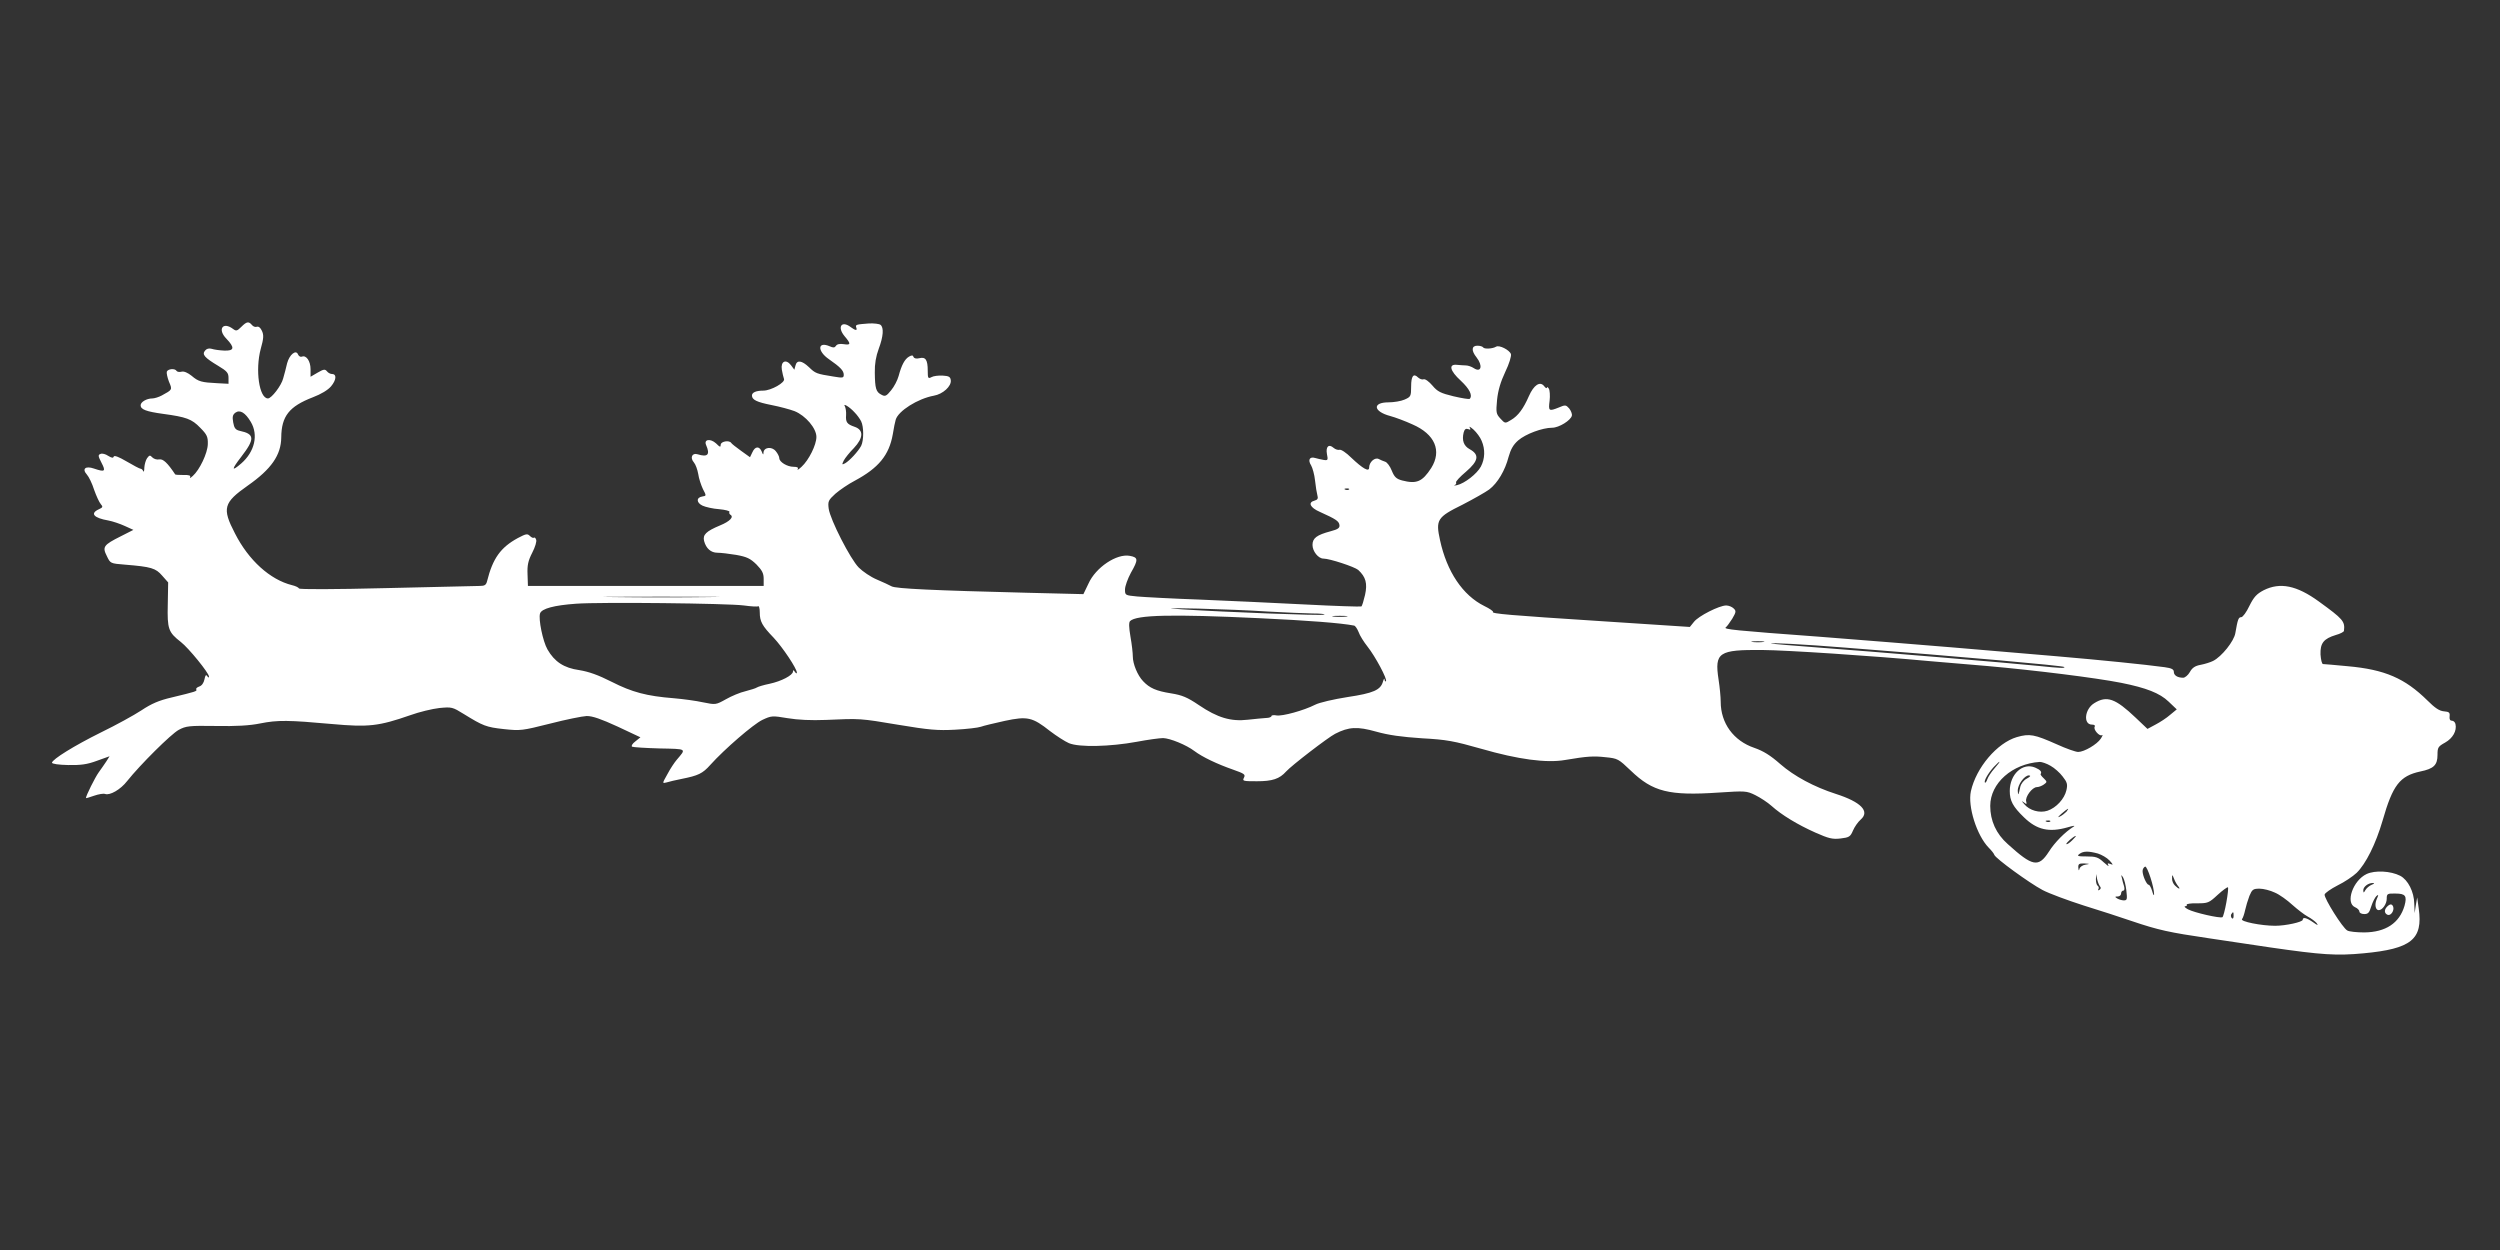 <?xml version="1.0" standalone="no"?>
<!DOCTYPE svg PUBLIC "-//W3C//DTD SVG 20010904//EN"
 "http://www.w3.org/TR/2001/REC-SVG-20010904/DTD/svg10.dtd">
<svg version="1.0" xmlns="http://www.w3.org/2000/svg"
 width="1280pt" height="640pt" viewBox="0 0 1280 640"
 preserveAspectRatio="xMidYMid meet">
<rect x="0" y="0" width="1280" height="640" fill="#333333" stroke="none"/>
<g transform="translate(0,640) scale(0.1,-0.1)"
fill="#ffffff" stroke="none">
<path d="M1235 4726 c-21 -21 -26 -22 -42 -10 -52 39 -81 -2 -34 -50 44 -46
41 -63 -11 -61 -24 1 -52 5 -64 9 -14 4 -26 1 -34 -9 -17 -20 -3 -36 67 -78
45 -27 53 -36 53 -62 l0 -30 -57 3 c-81 4 -97 8 -132 38 -20 16 -39 24 -51 21
-11 -3 -23 -1 -26 4 -8 14 -44 11 -50 -4 -2 -7 3 -30 11 -51 18 -42 18 -41
-37 -71 -15 -8 -37 -15 -48 -15 -29 0 -60 -18 -60 -35 0 -21 27 -32 115 -44
118 -16 147 -26 190 -71 35 -35 40 -47 39 -84 -1 -46 -42 -132 -77 -163 -11
-10 -17 -13 -14 -6 5 8 -5 12 -33 11 -23 0 -42 1 -43 3 -39 59 -62 80 -81 77
-12 -3 -28 2 -36 10 -12 13 -15 12 -27 -4 -7 -10 -13 -32 -14 -48 0 -17 -3
-25 -6 -18 -2 6 -8 12 -13 12 -5 0 -37 17 -71 37 -41 24 -64 33 -67 25 -2 -8
-10 -7 -28 4 -13 9 -31 14 -39 10 -14 -5 -13 -11 5 -46 23 -44 17 -48 -39 -29
-43 15 -63 -1 -36 -31 10 -11 27 -46 37 -78 11 -31 26 -64 34 -73 12 -14 11
-17 -11 -27 -45 -21 -25 -44 50 -57 22 -4 60 -17 84 -28 l44 -20 -65 -33 c-88
-44 -95 -54 -71 -101 18 -38 18 -38 93 -44 135 -11 157 -18 190 -56 l31 -35
-2 -113 c-3 -126 3 -142 67 -192 40 -31 144 -159 144 -177 0 -7 -3 -6 -9 2 -6
10 -10 5 -14 -16 -4 -19 -14 -33 -27 -37 -11 -4 -18 -10 -15 -15 5 -9 -2 -11
-126 -41 -65 -15 -104 -32 -155 -66 -38 -25 -131 -76 -207 -113 -139 -69 -248
-137 -251 -155 0 -6 34 -11 83 -12 66 -1 97 3 148 22 l64 23 -17 -27 c-9 -14
-27 -39 -39 -56 -18 -25 -65 -119 -65 -131 0 -2 19 4 42 12 23 8 48 12 56 9
24 -9 79 22 113 66 67 84 225 241 264 262 37 20 53 22 190 20 103 -2 174 2
227 13 90 18 145 17 368 -3 187 -17 239 -11 400 45 47 17 114 33 150 37 63 6
67 5 125 -31 99 -61 114 -67 205 -77 85 -9 93 -8 236 28 81 21 166 38 188 39
30 0 73 -15 158 -54 l117 -55 -26 -21 c-15 -11 -22 -23 -17 -27 6 -3 69 -7
141 -9 143 -3 137 0 88 -58 -12 -14 -34 -47 -48 -74 -27 -48 -27 -48 -4 -42
12 4 47 12 77 18 85 17 107 27 147 72 73 81 219 207 266 230 47 22 51 22 129
9 54 -9 121 -12 197 -9 176 8 174 8 371 -25 156 -26 201 -30 291 -25 58 3 117
10 131 15 13 5 68 18 122 30 117 25 142 19 232 -52 33 -25 76 -53 97 -62 52
-22 211 -18 347 7 58 11 118 19 135 19 36 -1 119 -35 160 -66 41 -31 117 -67
197 -95 59 -21 66 -25 57 -42 -9 -17 -4 -18 66 -18 80 0 116 12 150 50 28 31
214 174 251 193 70 36 114 38 210 11 64 -18 130 -27 234 -34 128 -7 164 -14
305 -54 187 -54 333 -74 429 -57 113 19 144 21 207 14 62 -6 66 -9 129 -69
112 -108 196 -129 448 -112 138 9 144 9 189 -13 26 -13 63 -37 83 -55 51 -46
133 -96 225 -137 68 -30 87 -35 129 -30 43 5 50 9 63 40 8 19 26 45 40 57 48
42 1 90 -127 131 -112 36 -214 91 -285 153 -51 45 -87 67 -133 83 -106 36
-172 126 -172 236 0 24 -5 76 -11 114 -21 139 0 153 226 151 121 -1 553 -29
855 -57 30 -3 163 -14 295 -25 247 -22 553 -60 685 -86 130 -26 198 -53 243
-96 l42 -40 -34 -28 c-18 -16 -52 -38 -75 -50 l-41 -22 -60 57 c-104 99 -148
115 -212 75 -50 -30 -58 -110 -12 -110 12 0 17 -4 14 -11 -9 -13 24 -51 37
-43 6 4 3 -4 -6 -18 -19 -29 -85 -68 -116 -68 -12 0 -61 17 -109 39 -115 51
-139 56 -205 37 -101 -30 -208 -156 -235 -277 -17 -78 30 -226 91 -289 14 -14
27 -30 29 -37 6 -18 179 -144 247 -180 34 -18 129 -53 210 -79 81 -25 192 -61
247 -80 136 -46 191 -58 395 -88 96 -14 238 -35 315 -47 263 -38 338 -43 476
-30 245 23 305 71 283 229 l-8 57 -7 -40 -6 -40 -2 48 c-1 61 -32 122 -72 143
-49 25 -129 29 -172 9 -70 -33 -110 -148 -59 -170 12 -5 22 -15 22 -22 0 -7
11 -13 25 -13 20 0 26 7 36 40 7 22 19 45 26 52 12 10 12 7 2 -15 -12 -27 -7
-57 10 -57 19 0 41 32 41 58 0 26 3 28 45 27 51 0 60 -12 46 -63 -26 -88 -96
-135 -206 -136 -38 0 -78 4 -87 10 -24 13 -119 165 -116 184 2 8 32 29 67 47
35 17 78 46 97 64 47 46 98 148 133 268 52 182 88 228 193 251 69 14 88 33 88
85 0 38 3 43 39 63 39 22 61 60 53 95 -2 9 -10 17 -18 17 -10 0 -14 8 -12 23
2 18 -2 23 -29 25 -24 2 -47 18 -85 56 -115 113 -217 158 -408 175 -63 6 -120
11 -126 11 -6 0 -11 22 -13 49 -2 58 16 81 79 100 22 6 41 16 41 21 6 49 -4
60 -128 150 -114 83 -199 100 -283 58 -36 -19 -50 -34 -73 -80 -15 -32 -34
-58 -42 -58 -14 0 -18 -11 -30 -81 -6 -41 -70 -121 -114 -143 -14 -7 -43 -16
-64 -20 -28 -5 -43 -15 -55 -37 -9 -16 -25 -29 -34 -29 -29 0 -48 12 -48 30 0
13 -11 19 -47 24 -104 14 -320 36 -553 56 -135 11 -373 32 -530 45 -157 13
-465 38 -685 55 -435 32 -493 38 -479 48 6 4 20 24 33 44 20 34 21 40 7 53 -8
8 -25 15 -38 15 -35 0 -142 -54 -165 -84 l-21 -26 -459 30 c-466 30 -558 38
-549 47 3 3 -17 17 -44 30 -111 55 -192 176 -227 337 -23 105 -15 118 115 182
56 29 118 64 137 78 43 33 81 97 99 167 11 39 24 62 49 84 38 33 124 65 174
65 35 0 96 38 101 62 2 9 -5 26 -14 37 -16 18 -20 19 -52 5 -52 -21 -55 -19
-48 34 3 26 1 54 -4 62 -5 8 -10 11 -10 5 0 -5 -7 -2 -14 8 -21 27 -53 6 -78
-51 -28 -64 -55 -101 -91 -122 -31 -19 -31 -19 -55 7 -22 24 -23 31 -17 96 5
48 18 92 42 143 20 41 32 81 29 91 -7 21 -60 48 -76 38 -18 -11 -60 -13 -66
-4 -3 5 -16 9 -30 9 -30 0 -32 -25 -4 -60 33 -42 24 -80 -14 -55 -12 8 -30 14
-41 14 -11 0 -31 2 -45 3 -45 5 -37 -30 19 -81 45 -42 62 -76 46 -93 -3 -3
-40 3 -83 13 -66 16 -82 24 -108 55 -17 20 -37 35 -45 32 -8 -3 -20 2 -28 9
-24 24 -36 8 -36 -46 0 -50 -2 -53 -34 -67 -18 -8 -55 -14 -82 -14 -84 0 -78
-47 9 -70 26 -7 77 -26 114 -43 115 -50 151 -135 96 -223 -46 -71 -75 -83
-149 -64 -30 8 -40 18 -53 50 -9 23 -24 43 -34 46 -9 3 -24 9 -33 14 -20 10
-49 -16 -49 -44 0 -24 -32 -6 -92 51 -25 25 -52 43 -60 40 -7 -2 -21 2 -30 10
-25 22 -41 6 -34 -32 6 -30 5 -33 -16 -30 -13 2 -33 7 -44 10 -29 9 -39 -10
-21 -38 7 -12 17 -47 20 -77 3 -30 9 -65 12 -76 5 -16 1 -23 -14 -27 -36 -9
-24 -36 27 -58 82 -37 97 -47 100 -67 2 -15 -7 -22 -45 -32 -71 -19 -93 -35
-93 -70 0 -33 30 -70 56 -70 32 0 159 -42 178 -58 39 -36 48 -69 35 -128 -7
-30 -15 -57 -19 -59 -4 -2 -133 2 -286 10 -153 8 -396 19 -539 25 -143 5 -288
13 -322 16 -62 6 -63 6 -63 36 0 17 14 55 30 85 39 68 38 79 -5 87 -67 13
-175 -59 -212 -142 l-26 -54 -286 7 c-483 12 -675 21 -696 33 -11 6 -45 22
-76 35 -31 13 -72 41 -92 61 -43 43 -146 245 -154 301 -5 38 -2 44 34 77 22
19 67 50 100 67 121 65 175 130 194 237 5 32 12 66 15 75 13 45 113 108 195
123 47 8 91 49 87 79 -2 18 -10 22 -42 24 -21 1 -47 -2 -57 -8 -17 -9 -19 -6
-19 33 0 56 -11 72 -43 64 -16 -4 -27 -1 -30 7 -3 9 -9 9 -23 1 -22 -13 -38
-43 -53 -99 -6 -22 -23 -55 -39 -74 -24 -30 -31 -32 -49 -22 -28 14 -33 32
-34 113 -1 45 6 84 20 122 24 64 27 109 9 123 -7 5 -33 8 -58 7 -67 -5 -71 -6
-66 -21 7 -17 -4 -16 -28 2 -47 36 -71 1 -32 -46 34 -40 33 -47 -5 -41 -19 3
-34 0 -39 -9 -7 -10 -14 -10 -32 -2 -62 27 -65 -24 -4 -66 59 -41 76 -59 76
-80 0 -16 -5 -17 -52 -9 -88 14 -93 16 -126 48 -37 35 -62 38 -69 9 l-6 -22
-17 23 c-26 34 -54 20 -47 -23 3 -17 8 -39 11 -47 8 -18 -66 -60 -106 -60 -36
0 -58 -9 -58 -25 0 -22 25 -34 101 -49 41 -8 93 -22 117 -31 57 -23 112 -88
112 -132 0 -41 -39 -119 -76 -153 -15 -14 -24 -19 -20 -12 5 8 -1 12 -21 12
-33 0 -73 25 -73 44 0 8 -8 24 -18 36 -21 26 -62 20 -63 -8 0 -12 -3 -11 -9 6
-12 29 -34 28 -48 -4 l-12 -25 -46 33 c-25 18 -48 36 -50 40 -10 16 -54 8 -54
-9 0 -14 -4 -13 -24 7 -29 26 -63 21 -51 -8 22 -50 9 -64 -43 -48 -28 9 -41
-17 -19 -42 8 -9 18 -36 22 -59 3 -23 15 -58 24 -77 18 -34 18 -35 -3 -38 -32
-5 -31 -32 1 -47 15 -7 54 -16 85 -18 32 -3 55 -9 53 -14 -3 -4 -1 -10 4 -14
20 -11 -1 -34 -52 -55 -72 -30 -90 -48 -82 -80 10 -38 35 -60 68 -60 17 0 60
-5 96 -11 55 -10 72 -18 104 -49 29 -30 37 -45 37 -74 l0 -36 -603 0 -604 0
-2 59 c-2 47 3 70 24 111 15 29 24 59 20 67 -3 9 -8 13 -11 10 -4 -3 -13 1
-21 9 -13 13 -20 11 -62 -11 -88 -48 -128 -104 -157 -220 -5 -20 -12 -25 -37
-25 -17 0 -231 -5 -475 -11 -278 -7 -447 -7 -451 -2 -3 6 -19 13 -36 17 -112
28 -222 127 -292 265 -67 129 -59 157 66 245 120 84 170 156 171 246 1 109 40
159 162 206 42 16 77 37 93 56 27 32 30 63 5 63 -8 0 -20 6 -26 14 -10 12 -17
11 -48 -7 l-36 -21 0 39 c0 41 -22 73 -44 64 -7 -3 -16 2 -20 11 -10 27 -44 0
-56 -45 -5 -22 -14 -57 -20 -77 -9 -37 -60 -103 -78 -103 -45 0 -66 146 -37
254 15 53 16 71 6 92 -7 16 -17 24 -26 21 -7 -3 -19 1 -25 9 -17 20 -27 18
-55 -10z m3141 -438 c12 -12 27 -33 33 -45 14 -28 14 -98 0 -126 -15 -28 -59
-76 -82 -89 -17 -9 -17 -7 -7 14 7 13 30 42 52 64 49 52 51 93 3 109 -38 13
-46 23 -43 60 1 17 -2 36 -6 44 -13 20 24 -2 50 -31z m-3092 -48 c40 -67 20
-153 -49 -213 -51 -44 -51 -32 0 34 71 92 69 117 -7 133 -22 5 -29 14 -34 43
-5 29 -3 39 11 50 24 17 51 0 79 -47z m6302 -97 c19 -44 17 -92 -4 -132 -20
-37 -83 -86 -122 -95 -14 -3 -19 -3 -12 0 6 3 10 9 7 14 -3 4 20 29 51 55 64
55 70 87 19 115 -31 17 -41 45 -31 86 5 17 11 21 23 17 12 -5 14 -3 8 8 -5 8
4 3 20 -11 15 -14 34 -39 41 -57z m-679 -249 c-3 -3 -12 -4 -19 -1 -8 3 -5 6
6 6 11 1 17 -2 13 -5z m-3279 -551 c-130 -2 -346 -2 -480 0 -134 1 -27 2 237
2 264 0 373 -1 243 -2z m181 -43 c36 -5 68 -7 73 -4 4 3 8 -11 8 -31 0 -47 12
-69 71 -130 46 -49 119 -158 119 -179 0 -6 -5 -4 -10 4 -7 10 -10 11 -10 2 0
-19 -59 -50 -120 -63 -30 -6 -59 -15 -65 -19 -5 -4 -32 -12 -58 -19 -27 -6
-72 -25 -100 -41 -52 -29 -53 -29 -117 -16 -36 8 -103 17 -150 21 -139 11
-214 31 -318 84 -69 35 -117 52 -166 60 -79 11 -127 43 -163 106 -24 42 -47
156 -38 184 8 25 72 42 185 50 124 9 776 2 859 -9z m2681 -31 c85 -5 189 -9
230 -10 41 0 68 -3 60 -6 -15 -6 -507 13 -725 27 -96 7 -80 7 80 4 110 -3 270
-9 355 -15z m-45 -34 c256 -12 422 -25 488 -38 6 -1 16 -16 23 -33 6 -18 27
-51 46 -75 39 -49 103 -168 94 -177 -3 -3 -6 1 -7 9 -1 8 -4 3 -8 -10 -12 -44
-49 -60 -182 -80 -70 -11 -144 -28 -165 -39 -59 -30 -169 -60 -198 -55 -14 3
-26 1 -26 -3 0 -5 -12 -10 -27 -10 -16 -1 -58 -5 -94 -9 -87 -10 -155 10 -251
75 -59 40 -86 51 -142 60 -76 12 -110 27 -143 62 -29 30 -53 89 -53 127 0 17
-5 62 -12 101 -8 48 -9 73 -2 80 32 32 215 36 659 15z m448 8 c-18 -2 -48 -2
-65 0 -18 2 -4 4 32 4 36 0 50 -2 33 -4z m2135 -130 c-16 -2 -40 -2 -55 0 -16
2 -3 4 27 4 30 0 43 -2 28 -4z m422 -29 c594 -46 1112 -92 1119 -99 6 -7 -23
-6 -127 5 -133 14 -878 76 -1137 95 -121 9 -227 18 -235 20 -22 6 170 -4 380
-21z m762 -618 c-17 -19 -33 -44 -37 -56 -4 -12 -9 -19 -12 -17 -7 8 16 48 45
80 37 39 40 34 4 -7z m287 13 c20 -11 48 -36 62 -55 23 -29 26 -40 19 -70 -10
-44 -52 -90 -97 -105 -40 -13 -92 1 -119 34 -14 16 -15 18 -2 9 14 -11 16 -11
12 5 -6 23 31 73 55 73 9 0 25 6 35 13 18 13 18 14 0 32 -11 10 -18 20 -16 22
8 11 -2 22 -28 33 -64 27 -130 -34 -130 -120 0 -50 16 -80 73 -135 66 -64 128
-78 223 -51 30 9 42 10 30 3 -42 -26 -96 -80 -126 -128 -53 -82 -83 -76 -210
39 -60 53 -90 120 -90 196 0 116 113 216 254 225 10 0 35 -8 55 -20z m-121
-65 c-16 -8 -30 -26 -34 -42 -9 -44 -12 -49 -13 -21 -1 31 34 79 57 79 11 -1
8 -6 -10 -16z m202 -170 c-8 -8 -23 -20 -34 -25 -13 -7 -9 -1 9 15 34 29 43
33 25 10z m-83 -50 c-3 -3 -12 -4 -19 -1 -8 3 -5 6 6 6 11 1 17 -2 13 -5z
m112 -97 c-13 -13 -26 -21 -29 -19 -5 4 38 42 48 42 3 0 -6 -10 -19 -23z m132
-67 c19 -6 46 -21 60 -36 19 -21 20 -24 5 -18 -15 6 -17 4 -11 -7 4 -8 -6 0
-24 16 -28 26 -40 30 -87 30 -46 0 -52 2 -37 13 20 15 46 15 94 2z m-63 -57
c-15 -2 -29 -12 -31 -21 -3 -12 -5 -10 -6 6 -1 19 4 22 32 21 29 -2 29 -2 5
-6z m351 -153 c-1 -8 -5 0 -10 18 -5 17 -13 32 -18 32 -10 0 -31 46 -31 70 0
10 6 20 13 23 11 4 47 -107 46 -143z m-278 43 c7 -7 6 -14 -2 -19 -7 -4 -9 -3
-5 4 3 6 2 13 -4 17 -5 3 -9 18 -9 33 l2 27 4 -25 c3 -14 9 -30 14 -37z m136
-23 c5 -44 4 -50 -13 -50 -10 0 -26 5 -34 10 -13 8 -12 10 3 10 9 0 17 7 17
15 0 8 5 15 11 15 6 0 8 9 4 23 -4 12 -9 31 -11 42 -5 18 -4 18 6 3 6 -10 14
-40 17 -68z m265 23 c15 -18 3 -16 -16 3 -9 8 -16 25 -15 37 0 21 1 21 10 -2
5 -14 15 -31 21 -38z m991 7 c-12 -5 -26 -17 -32 -27 -9 -16 -10 -16 -11 -1 0
18 26 38 50 37 9 0 6 -4 -7 -9z m-744 -90 c-7 -39 -16 -73 -20 -76 -12 -7
-144 23 -176 40 -15 8 -22 15 -15 16 7 0 11 4 8 8 -2 4 22 8 53 7 55 0 61 2
105 43 26 24 50 41 53 39 3 -3 -1 -38 -8 -77z m248 50 c24 -10 64 -39 90 -63
27 -24 62 -51 79 -60 17 -9 37 -24 45 -33 10 -14 6 -13 -18 4 -33 23 -53 28
-53 13 0 -12 -88 -31 -141 -31 -71 0 -180 22 -170 34 5 6 12 27 16 46 4 19 14
52 22 73 14 33 19 37 52 37 20 0 55 -9 78 -20z m-211 -120 c0 -12 -4 -16 -9
-11 -5 5 -6 14 -3 20 10 15 12 14 12 -9z"/>
<path d="M12222 1758 c-16 -16 -15 -35 3 -42 16 -6 35 22 28 42 -6 15 -16 15
-31 0z"/>
</g>
</svg>
